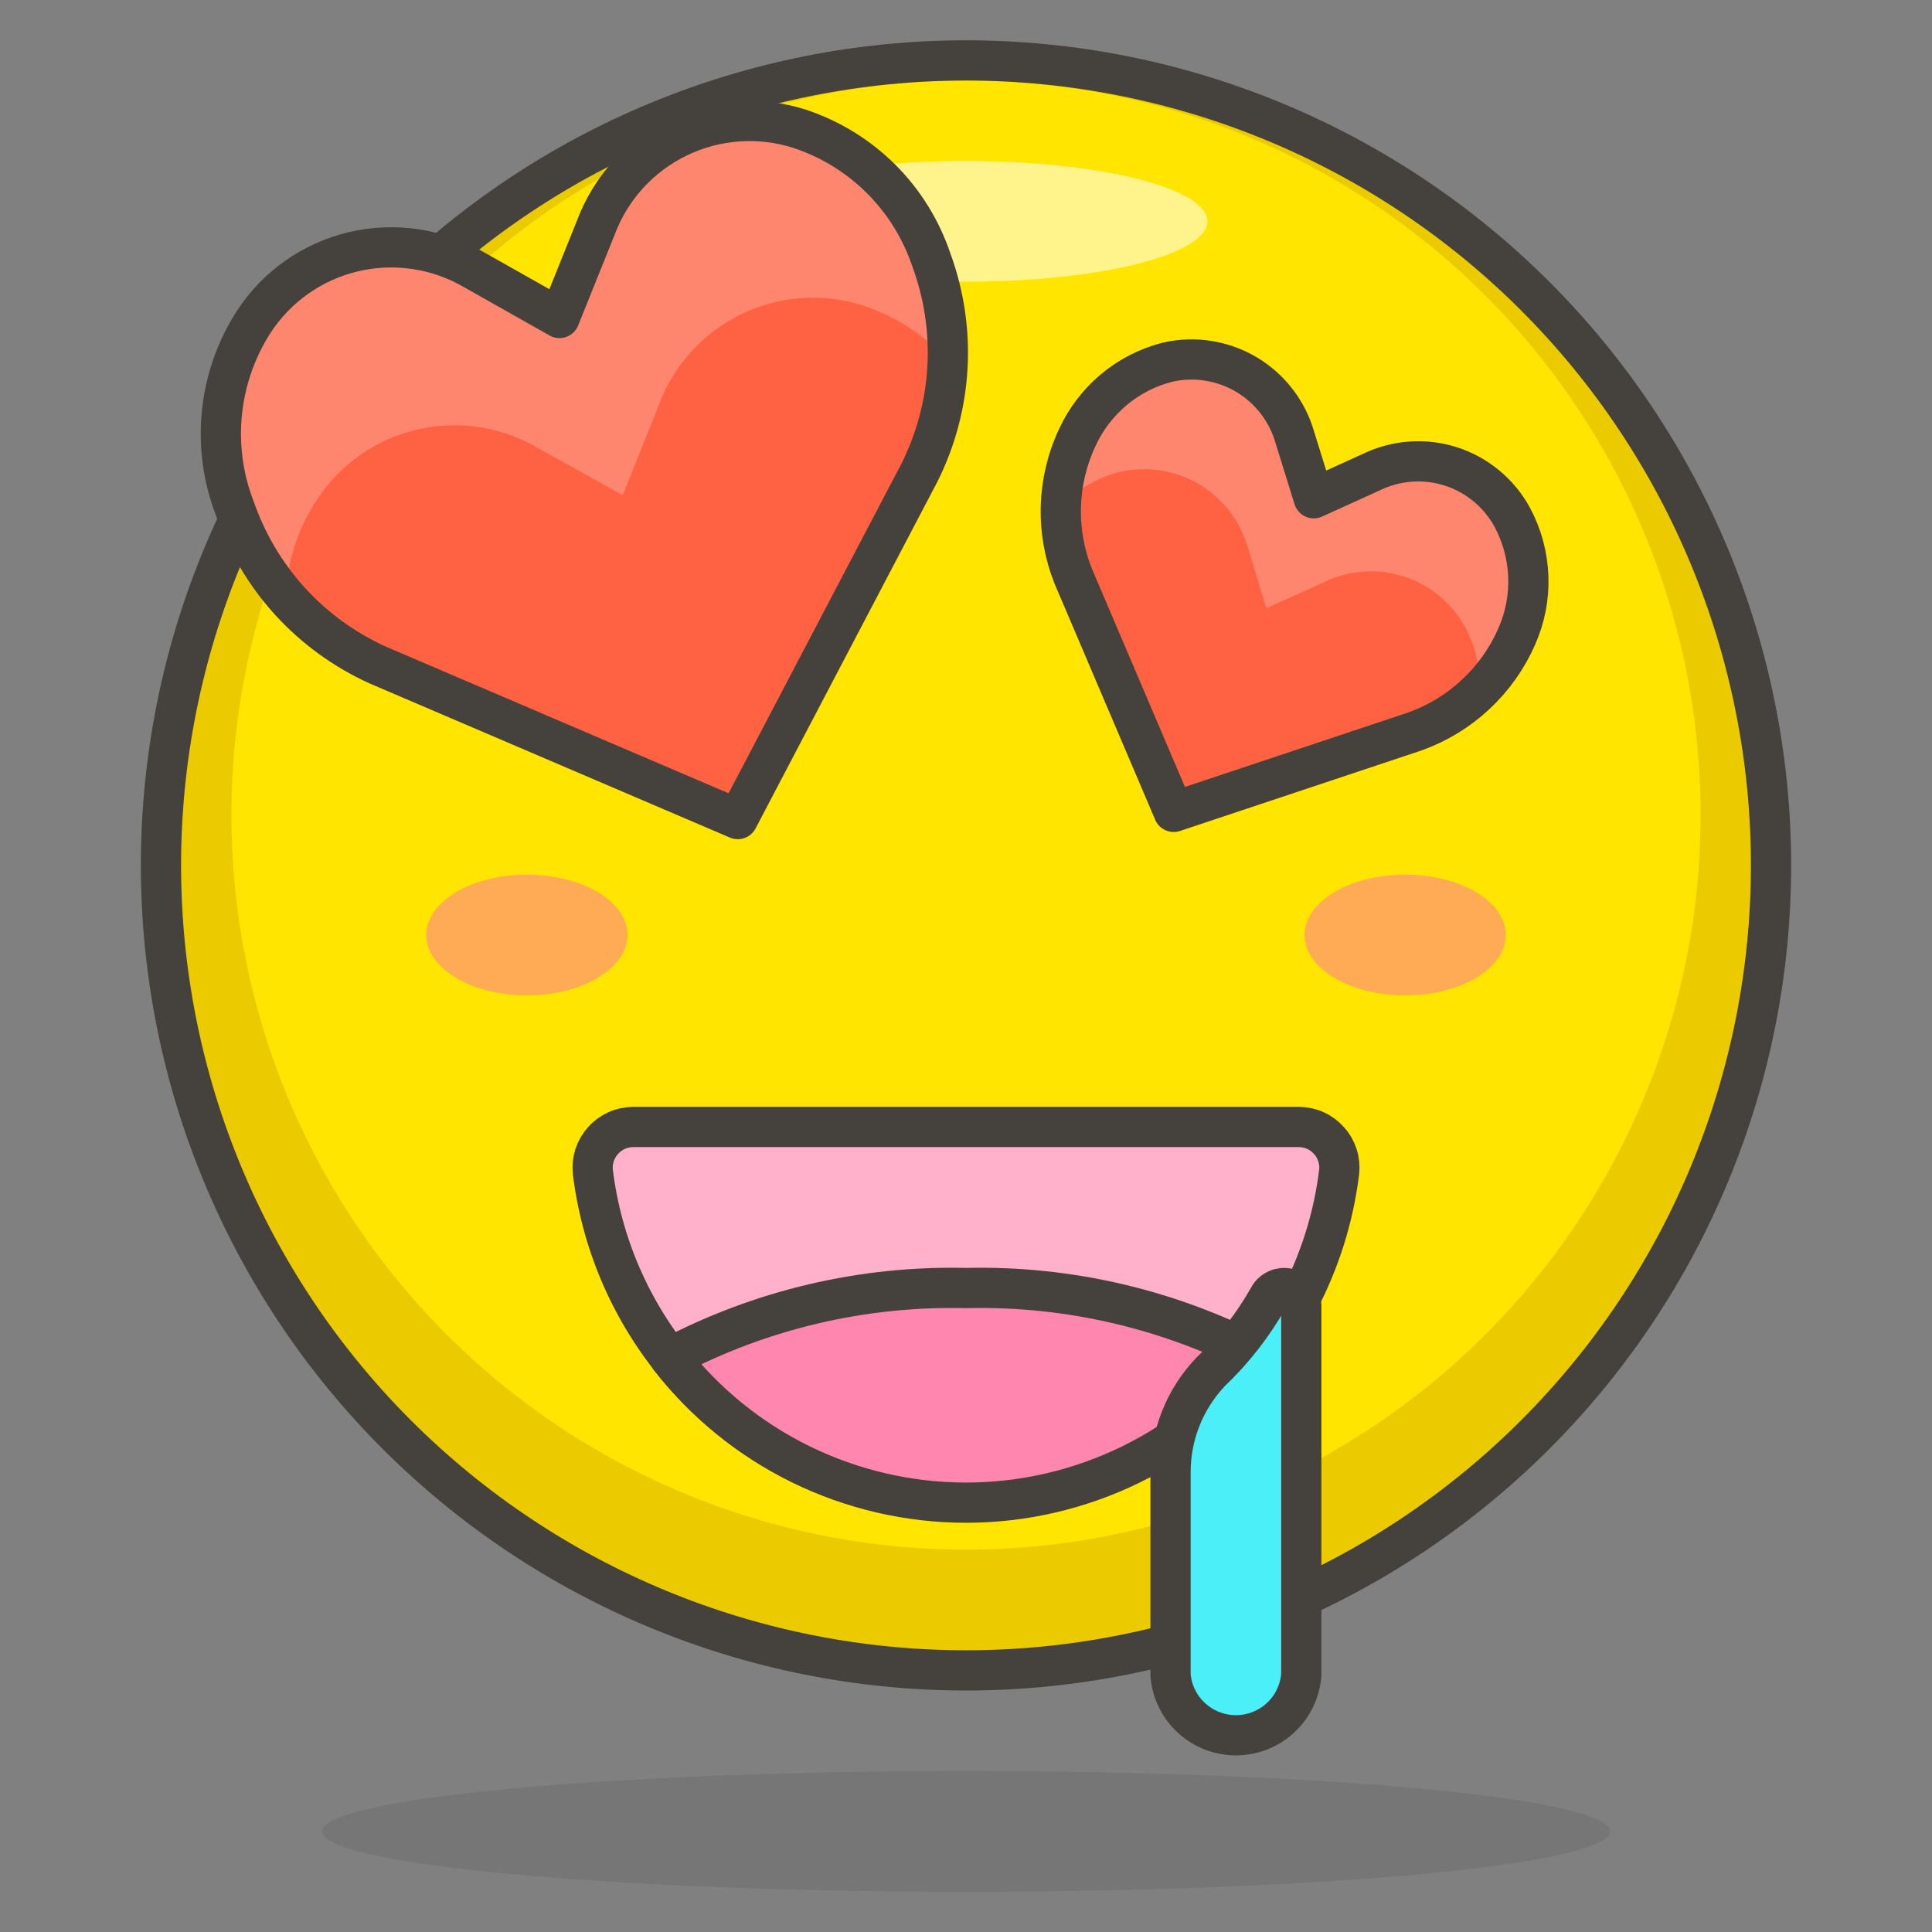 <svg width="22" height="22" viewBox="0 0 22 22" fill="none" xmlns="http://www.w3.org/2000/svg">
<rect x="0" y="0" width="22" height="22" fill="#808080" stroke="none"/>
<path d="M1.833 9.854C1.833 12.285 2.799 14.617 4.518 16.336C6.237 18.055 8.569 19.021 11 19.021C13.431 19.021 15.763 18.055 17.482 16.336C19.201 14.617 20.167 12.285 20.167 9.854C20.167 7.423 19.201 5.091 17.482 3.372C15.763 1.653 13.431 0.688 11 0.688C8.569 0.688 6.237 1.653 4.518 3.372C2.799 5.091 1.833 7.423 1.833 9.854Z" fill="#FFE500"/>
<path d="M11 0.688C9.187 0.688 7.415 1.225 5.907 2.232C4.4 3.24 3.225 4.671 2.531 6.346C1.837 8.021 1.656 9.864 2.01 11.643C2.363 13.421 3.236 15.054 4.518 16.336C5.8 17.618 7.434 18.491 9.212 18.845C10.99 19.198 12.833 19.017 14.508 18.323C16.183 17.629 17.615 16.454 18.622 14.947C19.629 13.439 20.167 11.667 20.167 9.854C20.167 7.423 19.201 5.091 17.482 3.372C15.763 1.653 13.431 0.688 11 0.688ZM11 17.646C9.346 17.646 7.729 17.155 6.353 16.236C4.978 15.317 3.905 14.011 3.272 12.482C2.639 10.954 2.474 9.272 2.796 7.649C3.119 6.027 3.916 4.536 5.086 3.367C6.255 2.197 7.746 1.4 9.368 1.077C10.991 0.755 12.673 0.92 14.201 1.553C15.73 2.186 17.036 3.259 17.955 4.634C18.874 6.01 19.365 7.627 19.365 9.281C19.365 11.5 18.483 13.627 16.915 15.196C15.346 16.765 13.219 17.646 11 17.646Z" fill="#EBCB00"/>
<path d="M8.25 2.521C8.25 2.703 8.54 2.878 9.055 3.007C9.571 3.136 10.271 3.208 11 3.208C11.729 3.208 12.429 3.136 12.944 3.007C13.46 2.878 13.75 2.703 13.75 2.521C13.75 2.339 13.46 2.164 12.944 2.035C12.429 1.906 11.729 1.833 11 1.833C10.271 1.833 9.571 1.906 9.055 2.035C8.54 2.164 8.25 2.339 8.25 2.521Z" fill="#FFF48C"/>
<path d="M1.833 9.854C1.833 12.285 2.799 14.617 4.518 16.336C6.237 18.055 8.569 19.021 11 19.021C13.431 19.021 15.763 18.055 17.482 16.336C19.201 14.617 20.167 12.285 20.167 9.854C20.167 7.423 19.201 5.091 17.482 3.372C15.763 1.653 13.431 0.688 11 0.688C8.569 0.688 6.237 1.653 4.518 3.372C2.799 5.091 1.833 7.423 1.833 9.854V9.854Z" stroke="#45413C" stroke-width="0.458" stroke-linecap="round" stroke-linejoin="round"/>
<path d="M4.854 10.647C4.854 10.829 4.975 11.004 5.19 11.133C5.404 11.262 5.696 11.335 6 11.335C6.304 11.335 6.595 11.262 6.81 11.133C7.025 11.004 7.146 10.829 7.146 10.647C7.146 10.465 7.025 10.29 6.81 10.161C6.595 10.032 6.304 9.96 6 9.96C5.696 9.96 5.404 10.032 5.19 10.161C4.975 10.29 4.854 10.465 4.854 10.647Z" fill="#FFAA54"/>
<path d="M14.855 10.647C14.855 10.829 14.976 11.004 15.191 11.133C15.405 11.262 15.697 11.335 16.001 11.335C16.305 11.335 16.596 11.262 16.811 11.133C17.026 11.004 17.147 10.829 17.147 10.647C17.147 10.465 17.026 10.29 16.811 10.161C16.596 10.032 16.305 9.96 16.001 9.96C15.697 9.96 15.405 10.032 15.191 10.161C14.976 10.29 14.855 10.465 14.855 10.647Z" fill="#FFAA54"/>
<path d="M7.21 12.833C7.145 12.834 7.08 12.847 7.021 12.874C6.962 12.901 6.909 12.94 6.866 12.989C6.823 13.037 6.79 13.094 6.77 13.156C6.751 13.217 6.744 13.282 6.751 13.347C6.879 14.384 7.382 15.338 8.164 16.03C8.947 16.722 9.955 17.104 11 17.104C12.045 17.104 13.054 16.722 13.836 16.03C14.619 15.338 15.121 14.384 15.249 13.347C15.256 13.282 15.25 13.217 15.23 13.156C15.21 13.094 15.178 13.037 15.134 12.989C15.091 12.94 15.039 12.901 14.979 12.874C14.92 12.847 14.856 12.834 14.791 12.833H7.21Z" fill="#FFB0CA" stroke="#45413C" stroke-width="0.458" stroke-linecap="round" stroke-linejoin="round"/>
<path d="M14.373 15.46C13.335 14.912 12.174 14.639 11 14.667C9.826 14.639 8.665 14.912 7.626 15.46C8.026 15.974 8.537 16.39 9.122 16.676C9.707 16.962 10.349 17.111 11 17.111C11.651 17.111 12.293 16.962 12.878 16.676C13.462 16.39 13.974 15.974 14.373 15.46Z" fill="#FF87AF" stroke="#45413C" stroke-width="0.458" stroke-linecap="round" stroke-linejoin="round"/>
<path d="M14.447 14.772C14.467 14.734 14.5 14.703 14.54 14.685C14.579 14.667 14.624 14.662 14.666 14.672C14.709 14.682 14.747 14.706 14.774 14.74C14.802 14.774 14.817 14.816 14.818 14.859V19.071C14.803 19.259 14.719 19.434 14.581 19.561C14.443 19.689 14.261 19.76 14.073 19.76C13.886 19.76 13.704 19.689 13.566 19.561C13.428 19.434 13.343 19.259 13.329 19.071V16.78C13.325 16.348 13.489 15.932 13.787 15.62C14.048 15.372 14.27 15.086 14.447 14.772Z" fill="#4AEFF7" stroke="#45413C" stroke-width="0.458" stroke-linecap="round" stroke-linejoin="round"/>
<path opacity="0.15" d="M3.667 20.854C3.667 21.037 4.44 21.211 5.815 21.34C7.19 21.469 9.055 21.542 11 21.542C12.945 21.542 14.81 21.469 16.186 21.34C17.561 21.211 18.334 21.037 18.334 20.854C18.334 20.672 17.561 20.497 16.186 20.368C14.81 20.239 12.945 20.167 11 20.167C9.055 20.167 7.19 20.239 5.815 20.368C4.44 20.497 3.667 20.672 3.667 20.854Z" fill="#45413C"/>
<path d="M17.27 7.251C17.161 7.499 17.002 7.723 16.803 7.908C16.605 8.093 16.371 8.236 16.115 8.328L13.365 9.245L12.224 6.568C12.122 6.316 12.073 6.045 12.08 5.773C12.087 5.501 12.15 5.233 12.265 4.987C12.361 4.776 12.503 4.589 12.681 4.439C12.858 4.29 13.067 4.183 13.292 4.125C13.598 4.054 13.919 4.104 14.19 4.263C14.46 4.423 14.659 4.68 14.745 4.982L14.96 5.674L15.616 5.376C15.898 5.239 16.222 5.216 16.521 5.311C16.819 5.407 17.07 5.614 17.22 5.89C17.332 6.098 17.394 6.328 17.403 6.564C17.412 6.8 17.366 7.035 17.27 7.251Z" fill="#FF6242"/>
<path d="M12.742 5.376C13.05 5.303 13.374 5.351 13.648 5.51C13.921 5.67 14.122 5.929 14.209 6.233L14.42 6.925L15.08 6.628C15.362 6.491 15.686 6.469 15.984 6.564C16.282 6.66 16.533 6.866 16.684 7.141C16.802 7.362 16.86 7.61 16.853 7.86C17.033 7.685 17.179 7.479 17.284 7.251C17.385 7.035 17.435 6.798 17.43 6.56C17.424 6.321 17.363 6.087 17.252 5.876C17.102 5.6 16.852 5.393 16.553 5.298C16.254 5.202 15.93 5.225 15.648 5.363L14.992 5.66L14.777 4.968C14.688 4.662 14.483 4.402 14.206 4.245C13.929 4.087 13.601 4.044 13.292 4.125C13.058 4.186 12.841 4.3 12.659 4.459C12.477 4.618 12.334 4.818 12.242 5.042C12.14 5.274 12.082 5.522 12.068 5.775C12.252 5.582 12.485 5.444 12.742 5.376Z" fill="#FF866E"/>
<path d="M17.27 7.251C17.161 7.499 17.002 7.723 16.803 7.908C16.605 8.093 16.371 8.236 16.115 8.328L13.365 9.245L12.224 6.568C12.122 6.316 12.073 6.045 12.08 5.773C12.087 5.501 12.15 5.233 12.265 4.987C12.361 4.776 12.503 4.589 12.681 4.439C12.858 4.29 13.067 4.183 13.292 4.125C13.598 4.054 13.919 4.104 14.19 4.263C14.46 4.423 14.659 4.68 14.745 4.982L14.96 5.674L15.616 5.376C15.898 5.239 16.222 5.216 16.521 5.311C16.819 5.407 17.07 5.614 17.22 5.89C17.332 6.098 17.394 6.328 17.403 6.564C17.412 6.8 17.366 7.035 17.27 7.251V7.251Z" stroke="#45413C" stroke-width="0.458" stroke-linecap="round" stroke-linejoin="round"/>
<path d="M2.888 3.667C3.15 3.263 3.559 2.976 4.027 2.866C4.496 2.756 4.989 2.831 5.404 3.075L6.371 3.621L6.784 2.594C6.952 2.143 7.287 1.775 7.719 1.565C8.152 1.355 8.649 1.32 9.107 1.467C9.456 1.583 9.773 1.778 10.033 2.037C10.293 2.296 10.489 2.613 10.606 2.961C10.749 3.351 10.812 3.767 10.789 4.182C10.766 4.598 10.658 5.004 10.473 5.376L8.401 9.327L4.299 7.572C3.921 7.4 3.581 7.153 3.301 6.846C3.022 6.538 2.808 6.177 2.672 5.784C2.539 5.439 2.49 5.068 2.527 4.7C2.565 4.332 2.688 3.978 2.888 3.667Z" fill="#FF6242"/>
<path d="M3.608 5.692C3.87 5.289 4.278 5.002 4.747 4.892C5.216 4.782 5.709 4.857 6.124 5.101L7.091 5.638L7.503 4.611C7.67 4.159 8.005 3.79 8.438 3.579C8.871 3.368 9.369 3.332 9.827 3.479C10.192 3.598 10.521 3.81 10.78 4.093C10.791 3.708 10.732 3.325 10.606 2.961C10.489 2.613 10.293 2.296 10.033 2.037C9.773 1.778 9.456 1.583 9.108 1.467C8.65 1.32 8.152 1.355 7.72 1.565C7.287 1.775 6.952 2.143 6.784 2.594L6.371 3.621L5.404 3.085C4.99 2.839 4.498 2.763 4.029 2.871C3.561 2.98 3.152 3.265 2.888 3.667C2.69 3.977 2.567 4.329 2.53 4.695C2.492 5.061 2.541 5.431 2.673 5.775C2.803 6.142 3.001 6.483 3.255 6.779C3.271 6.391 3.393 6.016 3.608 5.692Z" fill="#FF866E"/>
<path d="M2.888 3.667C3.15 3.263 3.559 2.976 4.027 2.866C4.496 2.756 4.989 2.831 5.404 3.075L6.371 3.621L6.784 2.594C6.952 2.143 7.287 1.775 7.719 1.565C8.152 1.355 8.649 1.32 9.107 1.467C9.456 1.583 9.773 1.778 10.033 2.037C10.293 2.296 10.489 2.613 10.606 2.961C10.749 3.351 10.812 3.767 10.789 4.182C10.766 4.598 10.658 5.004 10.473 5.376L8.401 9.327L4.299 7.572C3.921 7.4 3.581 7.153 3.301 6.846C3.022 6.538 2.808 6.177 2.672 5.784C2.539 5.439 2.49 5.068 2.527 4.7C2.565 4.332 2.688 3.978 2.888 3.667V3.667Z" stroke="#45413C" stroke-width="0.458" stroke-linecap="round" stroke-linejoin="round"/>
</svg>
